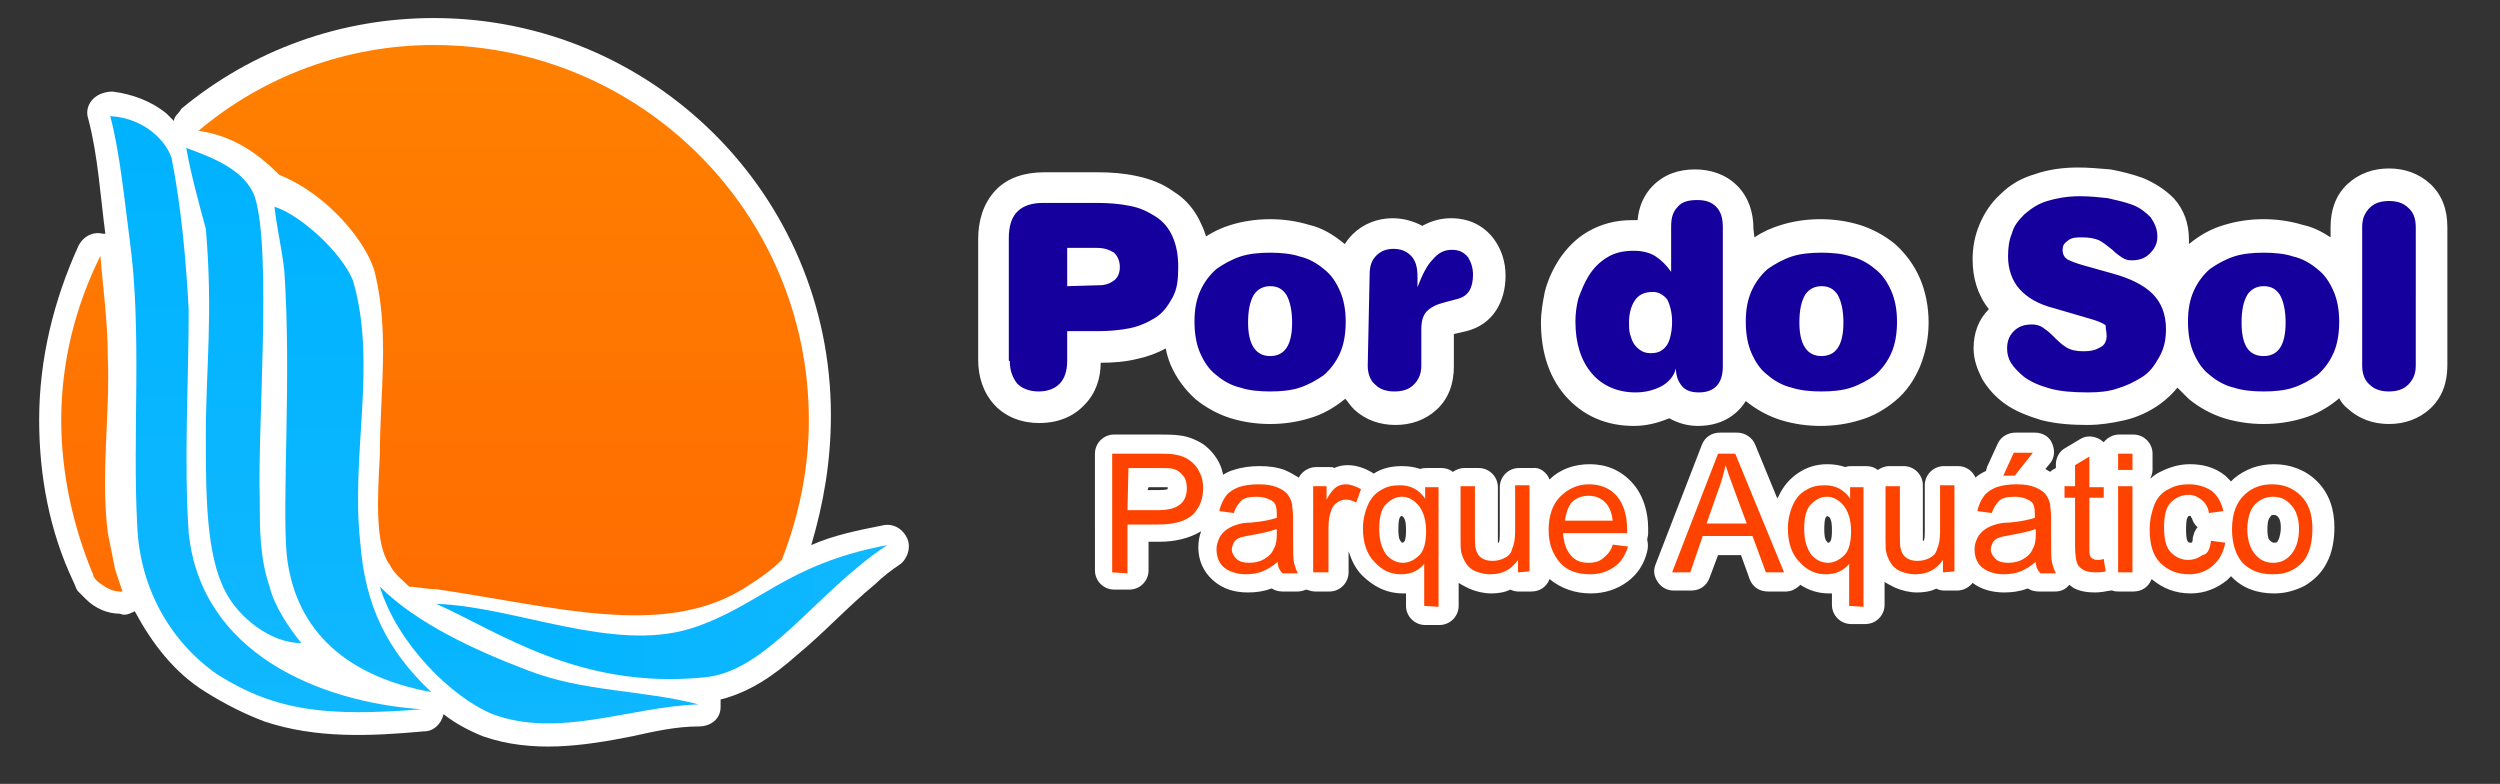 <?xml version="1.0" encoding="utf-8"?>
<!-- Generator: Adobe Illustrator 24.0.0, SVG Export Plug-In . SVG Version: 6.00 Build 0)  -->
<svg version="1.1"
	 id="svg73" xmlns:cc="http://creativecommons.org/ns#" xmlns:dc="http://purl.org/dc/elements/1.1/" xmlns:inkscape="http://www.inkscape.org/namespaces/inkscape" xmlns:rdf="http://www.w3.org/1999/02/22-rdf-syntax-ns#" xmlns:sodipodi="http://sodipodi.sourceforge.net/DTD/sodipodi-0.dtd" xmlns:svg="http://www.w3.org/2000/svg"
	 xmlns="http://www.w3.org/2000/svg" xmlns:xlink="http://www.w3.org/1999/xlink" x="0px" y="0px" viewBox="0 0 261.2 81.9"
	 style="enable-background:new 0 0 261.2 81.9;" xml:space="preserve">
<rect x="0" y="0" width="261.2" height="81.9" fill="#333333" stroke="none"/>
<style type="text/css">
	.st0{fill-rule:evenodd;clip-rule:evenodd;fill:#FFFFFF;}
	.st1{fill:url(#path18_1_);}
	.st2{fill:url(#path28_1_);}
	.st3{fill:url(#path38_1_);}
	.st4{fill:url(#path48_1_);}
	.st5{fill:url(#path58_1_);}
	.st6{fill:url(#path67_1_);}
	.st7{fill-rule:evenodd;clip-rule:evenodd;fill:#15009E;}
	.st8{fill-rule:evenodd;clip-rule:evenodd;fill:#FE4300;}
</style>
	<g>
	<g id="Layer1000" transform="matrix(2.561,0,0,2.561,-575.206,-553.083)">
		<path class="st0" d="M257.7,238.2c0.9-0.4,1.9-0.6,2.9-0.8c0.4-0.1,0.8,0.1,1,0.5c0.2,0.4,0,0.9-0.3,1.1c-0.3,0.2-0.7,0.5-1,0.8
			c-1.1,0.9-2.1,2-3.2,2.9c-0.9,0.8-1.9,1.5-3.1,1.8c0,0.1,0,0.2,0,0.3c0,0.5-0.4,0.8-0.9,0.8c-0.9,0-1.8,0.2-2.7,0.4
			c-2,0.4-4.1,0.7-6.1,0c-0.5-0.2-1.1-0.5-1.6-0.9c-0.1,0.4-0.4,0.7-0.8,0.7c-2.2,0.2-4.4,0.3-6.5-0.4c-0.8-0.3-1.6-0.7-2.4-1.2
			c-1.3-0.8-2.2-2-2.9-3.3c-0.2,0.1-0.4,0.2-0.6,0.1c-0.5,0-1-0.2-1.4-0.6c-0.1-0.1-0.2-0.2-0.3-0.3s-0.1-0.2-0.2-0.4
			c-1-2.1-1.4-4.4-1.4-6.6c0-2.5,0.6-4.9,1.6-7.1c0.2-0.4,0.6-0.6,1-0.5c0,0,0,0,0.1,0c-0.2-1.5-0.3-3.2-0.7-4.7
			c-0.1-0.3,0-0.6,0.2-0.8c0.2-0.2,0.5-0.3,0.8-0.3c0.8,0.1,1.6,0.4,2.2,0.9c0.1,0.1,0.2,0.2,0.3,0.3c0-0.2,0.2-0.3,0.3-0.5
			c2.9-2.4,6.5-3.7,10.3-3.7c8.9,0,16.2,7.2,16.2,16.2C258.5,234.8,258.2,236.5,257.7,238.2L257.7,238.2z"/>

		<linearGradient id="path18_1_" gradientUnits="userSpaceOnUse" x1="375.339" y1="359.481" x2="375.339" y2="386.025" gradientTransform="matrix(7.508 0 0 5.729 -2575.58 -1841.636)">
			<stop  offset="0" style="stop-color:#FF8000"/>
			<stop  offset="1" style="stop-color:#FF0009"/>
		</linearGradient>
		<path id="path18" class="st1" d="M242.3,217.8c8.4,0,15.3,6.8,15.3,15.3c0,2-0.4,3.9-1.1,5.7c-0.4,0.4-0.8,0.7-1.6,1.2
			c-3.3,2-7.7,0.7-12.5,0c-0.4,0-0.8-0.1-1.1-0.1c-0.3-0.3-0.6-0.5-0.8-0.9c-0.6-0.8-0.5-2.7-0.4-4.5c0-2.5,0.4-4.9-0.2-7.4
			c-0.3-1.2-1.9-3.2-3.9-4c-0.9-0.9-1.9-1.6-3.3-1.8C235.3,219.1,238.7,217.8,242.3,217.8L242.3,217.8z M229.6,240.1
			c-0.1-0.3-0.2-0.6-0.3-0.9c-0.1-0.5-0.2-1-0.3-1.5c-0.3-2.4,0.1-4.8,0-7.2c0-1.4-0.2-2.8-0.3-4.1c-1,2-1.6,4.3-1.6,6.7
			c0,2.2,0.5,4.4,1.3,6.3c0,0.1,0.1,0.2,0.2,0.3C229,240,229.2,240.1,229.6,240.1L229.6,240.1z"/>
		<g id="Layer1001">

				<linearGradient id="path28_1_" gradientUnits="userSpaceOnUse" x1="409.291" y1="327.281" x2="409.291" y2="338.546" gradientTransform="matrix(3.714 0 0 11.582 -1281.005 -3566.397)">
				<stop  offset="0" style="stop-color:#00B3FF"/>
					<stop  offset="1" style="stop-color:#69D2FF"/>
			</linearGradient>
			<path id="path28" class="st2" d="M235.8,224.4c0.1,0.9,0.3,1.7,0.4,2.6c0.3,4.3-0.1,9.4,0.1,11.6c0.3,2.8,2.1,4.9,5.9,5.6
				c-1.8-1.7-2.7-3.5-2.9-6.1c-0.4-3.6,0.7-7.3-0.3-10.7C238.5,226.2,236.8,224.7,235.8,224.4z"/>

			<linearGradient id="path38_1_" gradientUnits="userSpaceOnUse" x1="367.163" y1="386.447" x2="367.163" y2="394.971" gradientTransform="matrix(10.031 0 0 4.288 -3436.499 -1417.058)">
				<stop  offset="0" style="stop-color:#00B3FF"/>
				<stop  offset="1" style="stop-color:#69D2FF"/>
			</linearGradient>
			<path id="path38" class="st3" d="M240.1,239.9c0.7,2.3,2.9,4.5,4.6,5.2c2.7,1,5.6-0.3,8.4-0.4c-2.3-0.6-4.7-0.5-7-1.4
				C244,242.5,241.6,241.4,240.1,239.9z"/>

			<linearGradient id="path48_1_" gradientUnits="userSpaceOnUse" x1="420.246" y1="322.095" x2="420.246" y2="331.787" gradientTransform="matrix(3.143 0 0 13.684 -1086.341 -4185.613)">
				<stop  offset="0" style="stop-color:#00B3FF"/>
				<stop  offset="1" style="stop-color:#69D2FF"/>
			</linearGradient>
			<path id="path48" class="st4" d="M232.2,222c1.1,0.4,2.4,0.9,2.8,2c0.7,2.2,0.1,9.5,0.2,12.3c0,1.3,0,2.4,0.4,3.6
				c0.2,0.8,0.8,1.7,1.3,2.3c-1.3,0-2.6-1.1-3.1-2.1c-0.8-1.5-0.8-4-0.8-6.4c0-2.7,0.3-4.9,0-8.4C232.7,224.2,232.4,223.1,232.2,222
				L232.2,222z"/>

			<linearGradient id="path58_1_" gradientUnits="userSpaceOnUse" x1="393.874" y1="335.857" x2="393.874" y2="353.416" gradientTransform="matrix(4.735 0 0 9.084 -1629.47 -2830.175)">
				<stop  offset="0" style="stop-color:#00B3FF"/>
				<stop  offset="1" style="stop-color:#69D2FF"/>
			</linearGradient>
			<path id="path58" class="st5" d="M231.6,222.4c0.4,2,0.6,4.3,0.7,6.2c0,2.9-0.2,6.2,0,9.1c0.5,4.9,5.3,6.9,9.5,7.2
				c-3.8,0.3-5.9,0.1-8.3-1.4c-1.9-1.3-3.2-3.5-3.3-6.1c-0.2-3.7,0.2-7.9-0.3-11.6c-0.2-1.5-0.4-3.6-0.8-5.1
				C230.6,220.8,231.4,221.8,231.6,222.4L231.6,222.4z"/>

			<linearGradient id="path67_1_" gradientUnits="userSpaceOnUse" x1="362.558" y1="404.728" x2="372.601" y2="404.728" gradientTransform="matrix(11.996 0 0 3.586 -4106.936 -1210.193)">
				<stop  offset="0" style="stop-color:#00B3FF"/>
				<stop  offset="1" style="stop-color:#69D2FF"/>
			</linearGradient>
			<path id="path67" class="st6" d="M242.4,240.6c2.5,1.1,5.8,3.5,10.9,3c2.6-0.2,4.6-3.5,7.5-5.4c-4.2,0.8-5.2,2.5-8,3.4
				C249.6,242.6,245.6,240.7,242.4,240.6z"/>
		</g>
	</g>
		<g id="Por_do_Sol_1_">
		<path id="Por_do_Sol_outline" class="st0" d="M243.5,24.8v-1.1c0-1.7,0.5-3.3,1.8-4.5c1.2-1.1,2.7-1.6,4.3-1.6
			c1.6,0,3.1,0.5,4.3,1.6c1.3,1.2,1.8,2.8,1.8,4.5v14.5c0,1.7-0.5,3.3-1.8,4.5c-1.2,1.1-2.7,1.6-4.3,1.6c-1.6,0-3.1-0.5-4.3-1.6
			c-0.4-0.3-0.7-0.7-0.9-1.1c0,0-0.1,0.1-0.1,0.1c-1.1,0.9-2.3,1.6-3.7,2c-1.3,0.4-2.7,0.6-4.1,0.6s-2.8-0.2-4.1-0.6
			c-1.3-0.4-2.6-1.1-3.7-2c-0.4-0.4-0.8-0.8-1.2-1.2c-0.5,0.6-1.1,1.2-1.8,1.7c-1.1,0.8-2.4,1.4-3.7,1.7c-1.3,0.3-2.6,0.5-3.9,0.5
			c-1.6,0-3.2-0.1-4.8-0.5c-1.3-0.4-2.7-0.9-3.8-1.7c-1-0.7-1.8-1.6-2.4-2.6c-0.5-1-0.9-2-0.9-3.2c0-1.6,0.5-3,1.6-4.1
			c-1.2-1.5-1.7-3.3-1.7-5.2c0-1.2,0.2-2.4,0.7-3.6c0.5-1.2,1.2-2.3,2.2-3.2c1-1,2.2-1.7,3.6-2.1c1.4-0.5,3-0.7,4.5-0.7
			c1.1,0,2.2,0.1,3.4,0.2c1.1,0.2,2.3,0.5,3.4,0.9c1.2,0.5,2.3,1.2,3.2,2.1c1.1,1.2,1.6,2.7,1.6,4.3c0,0.2,0,0.4,0,0.5c0,0,0,0,0,0
			c1.1-0.9,2.3-1.6,3.7-2c1.3-0.4,2.7-0.6,4.1-0.6s2.8,0.2,4.1,0.6C241.6,23.7,242.6,24.2,243.5,24.8L243.5,24.8z M183.3,24.8
			c0.9-0.6,1.8-1,2.8-1.3c1.3-0.4,2.7-0.6,4.1-0.6s2.8,0.2,4.1,0.6c1.3,0.4,2.6,1.1,3.7,2c1.1,1,2,2.2,2.6,3.6
			c0.6,1.4,0.9,3,0.9,4.6s-0.3,3.1-0.9,4.6c-0.6,1.4-1.4,2.6-2.6,3.6c-1.1,0.9-2.3,1.6-3.7,2c-1.3,0.4-2.7,0.6-4.1,0.6
			s-2.8-0.2-4.1-0.6c-1.3-0.4-2.6-1.1-3.7-2l0,0c-1,1.6-2.7,2.6-5,2.6c-1.1,0-2.1-0.3-3-0.8c-1.2,0.5-2.4,0.8-3.7,0.8
			c-2.8,0-5.3-1-7.2-3.2c-1.8-2.1-2.5-4.8-2.5-7.6c0-1.1,0.2-2.2,0.4-3.2c0.3-1.2,0.8-2.3,1.5-3.4c0.8-1.2,1.8-2.2,3-2.9
			c1.4-0.8,2.9-1.2,4.6-1.2c0.2,0,0.4,0,0.6,0c0.1-1.3,0.6-2.6,1.6-3.6c1.2-1.2,2.7-1.7,4.4-1.7c1.6,0,3.2,0.5,4.4,1.7
			c1.2,1.2,1.7,2.8,1.7,4.5L183.3,24.8z M140.5,25.5c0.2-0.3,0.5-0.7,0.8-1c1.1-1.1,2.6-1.7,4.2-1.7c1.1,0,2.2,0.3,3.1,0.8
			c0.9-0.5,1.9-0.8,3-0.8c1.8,0,3.4,0.7,4.5,2.2c0.8,1.1,1.2,2.4,1.2,3.8c0,2.7-1.3,5.1-4.1,5.8l-1.3,0.3v3.4c0,1.7-0.5,3.3-1.8,4.5
			c-1.2,1.1-2.7,1.6-4.3,1.6c-1.6,0-3.1-0.5-4.3-1.6c-0.3-0.3-0.6-0.7-0.9-1.1c0,0,0,0-0.1,0c-1.1,0.9-2.3,1.6-3.7,2
			c-1.3,0.4-2.7,0.6-4.1,0.6c-1.4,0-2.8-0.2-4.1-0.6c-1.3-0.4-2.6-1.1-3.7-2c-1.1-1-2-2.2-2.6-3.6c-0.2-0.5-0.4-1.1-0.5-1.7
			c-0.9,0.5-2,0.9-3,1.1c-1.2,0.3-2.5,0.4-3.8,0.4c0,1.6-0.5,3.2-1.7,4.4c-1.2,1.3-2.9,1.9-4.7,1.9c-1.8,0-3.5-0.6-4.7-1.9
			c-1.2-1.3-1.7-3-1.7-4.7V25c0-1.9,0.5-3.7,1.8-5.1c1.3-1.4,3.2-1.9,5.1-1.9h5.6c1.4,0,2.7,0.1,4.1,0.4c1.4,0.3,2.7,0.8,3.8,1.6
			c1.3,0.8,2.3,2,2.9,3.4c0.2,0.4,0.4,0.9,0.5,1.3c0.8-0.5,1.6-0.9,2.6-1.2c1.3-0.4,2.7-0.6,4.1-0.6s2.8,0.2,4.1,0.6
			C138.1,23.8,139.3,24.5,140.5,25.5C140.4,25.5,140.5,25.5,140.5,25.5L140.5,25.5z"/>
			<path id="Por_do_Sol" class="st7" d="M105.5,37.7c0,1,0.3,1.8,0.8,2.4c0.5,0.5,1.3,0.8,2.2,0.8c1,0,1.7-0.3,2.2-0.8
			c0.5-0.5,0.8-1.3,0.8-2.4v-3.1h3.1c1.3,0,2.4-0.1,3.4-0.3c1-0.2,1.9-0.6,2.7-1.1c0.8-0.5,1.3-1.2,1.8-2.1s0.6-1.9,0.6-3.2
			c0-1.3-0.2-2.3-0.6-3.2c-0.4-0.9-1-1.6-1.8-2.1s-1.6-0.9-2.7-1.1c-1-0.2-2.1-0.3-3.4-0.3H109c-1.2,0-2.1,0.3-2.7,0.9
			c-0.6,0.6-0.9,1.5-0.9,2.8V37.7z M111.5,29.9v-4h3.1c0.8,0,1.3,0.2,1.8,0.5c0.4,0.4,0.6,0.9,0.6,1.5c0,0.6-0.2,1.1-0.6,1.4
			c-0.4,0.3-0.9,0.5-1.5,0.5L111.5,29.9L111.5,29.9z M124.8,33.6c0,1.3,0.2,2.4,0.6,3.3c0.4,0.9,0.9,1.7,1.7,2.3
			c0.7,0.6,1.6,1.1,2.5,1.3c0.9,0.3,2,0.4,3.1,0.4c1.1,0,2.2-0.1,3.1-0.4s1.8-0.8,2.5-1.3c0.7-0.6,1.3-1.4,1.7-2.3s0.6-2,0.6-3.3
			c0-1.2-0.2-2.3-0.6-3.2c-0.4-0.9-0.9-1.7-1.7-2.3c-0.7-0.6-1.6-1.1-2.5-1.3c-0.9-0.3-2-0.4-3.1-0.4c-1.1,0-2.2,0.1-3.1,0.4
			c-0.9,0.3-1.8,0.8-2.5,1.3c-0.7,0.6-1.3,1.4-1.7,2.3C125,31.3,124.8,32.3,124.8,33.6z M135,33.7c0,2.4-0.8,3.5-2.3,3.5
			s-2.3-1.2-2.3-3.5c0-1.3,0.2-2.2,0.6-2.9c0.4-0.6,1-0.9,1.7-0.9c0.8,0,1.3,0.3,1.7,0.9C134.8,31.5,135,32.5,135,33.7L135,33.7z
			 M142.9,38.2c0,0.9,0.3,1.6,0.8,2c0.5,0.5,1.2,0.7,2,0.7c0.8,0,1.5-0.2,2-0.7c0.5-0.5,0.8-1.1,0.8-2v-3.8c0-0.9,0.2-1.5,0.6-1.9
			c0.4-0.4,1-0.7,1.8-0.9l1.5-0.4c1-0.3,1.5-1.1,1.5-2.5c0-0.7-0.2-1.3-0.5-1.8c-0.4-0.5-0.9-0.8-1.7-0.8s-1.4,0.3-2,1
			c-0.6,0.6-1.1,1.6-1.6,2.9h0v-1.1c0-1-0.2-1.7-0.7-2.2c-0.5-0.5-1.1-0.7-1.8-0.7c-0.7,0-1.3,0.2-1.8,0.7c-0.5,0.5-0.7,1.1-0.7,2
			L142.9,38.2L142.9,38.2z M174.6,28.4L174.6,28.4c-0.5-0.7-1-1.2-1.6-1.6c-0.6-0.4-1.4-0.6-2.3-0.6c-1.1,0-2,0.2-2.8,0.7
			c-0.8,0.5-1.4,1.1-1.9,1.9c-0.5,0.8-0.8,1.6-1.1,2.4c-0.2,0.8-0.3,1.6-0.3,2.4c0,2.3,0.6,4.1,1.7,5.4c1.1,1.3,2.7,2,4.6,2
			c0.9,0,1.8-0.2,2.6-0.6c0.8-0.4,1.4-1.1,1.6-1.9h0c0,0.7,0.2,1.3,0.6,1.8c0.4,0.5,1,0.7,1.8,0.7c1.6,0,2.5-0.9,2.5-2.7V23.7
			c0-0.9-0.2-1.6-0.7-2.1c-0.5-0.5-1.1-0.7-2-0.7c-0.9,0-1.6,0.2-2,0.7c-0.5,0.5-0.7,1.1-0.7,2.1L174.6,28.4L174.6,28.4z
			 M174.7,33.6c0,1-0.2,1.9-0.5,2.4c-0.4,0.6-0.9,0.9-1.7,0.9c-0.5,0-0.8-0.1-1.1-0.3c-0.3-0.2-0.5-0.4-0.7-0.7
			c-0.2-0.3-0.3-0.7-0.4-1c-0.1-0.4-0.1-0.8-0.1-1.2c0-0.9,0.2-1.7,0.6-2.3c0.4-0.6,1-0.9,1.9-0.9c0.6,0,1.1,0.3,1.5,0.8
			C174.5,31.9,174.7,32.7,174.7,33.6L174.7,33.6z M182.4,33.6c0,1.3,0.2,2.4,0.6,3.3c0.4,0.9,0.9,1.7,1.7,2.3
			c0.7,0.6,1.6,1.1,2.5,1.3c0.9,0.3,2,0.4,3.1,0.4c1.1,0,2.2-0.1,3.1-0.4c0.9-0.3,1.8-0.8,2.5-1.3c0.7-0.6,1.3-1.4,1.7-2.3
			c0.4-0.9,0.6-2,0.6-3.3c0-1.2-0.2-2.3-0.6-3.2c-0.4-0.9-0.9-1.7-1.7-2.3c-0.7-0.6-1.6-1.1-2.5-1.3c-0.9-0.3-2-0.4-3.1-0.4
			c-1.1,0-2.2,0.1-3.1,0.4c-0.9,0.3-1.8,0.8-2.5,1.3c-0.7,0.6-1.3,1.4-1.7,2.3C182.6,31.3,182.4,32.3,182.4,33.6z M192.6,33.7
			c0,2.4-0.8,3.5-2.3,3.5s-2.3-1.2-2.3-3.5c0-1.3,0.2-2.2,0.6-2.9c0.4-0.6,1-0.9,1.7-0.9c0.8,0,1.3,0.3,1.7,0.9
			C192.4,31.5,192.6,32.5,192.6,33.7L192.6,33.7z M220.1,35.1c0,0.5-0.2,1-0.7,1.2c-0.5,0.3-1,0.4-1.7,0.4c-0.7,0-1.3-0.1-1.8-0.4
			c-0.5-0.3-0.9-0.7-1.4-1.2c-0.4-0.4-0.8-0.7-1.1-0.9s-0.7-0.3-1.1-0.3c-0.8,0-1.4,0.2-1.9,0.7c-0.5,0.5-0.7,1.1-0.7,1.8
			c0,0.5,0.1,1,0.4,1.5c0.3,0.5,0.8,1,1.4,1.5c0.7,0.5,1.6,0.9,2.7,1.2c1.1,0.3,2.4,0.4,4,0.4c1.1,0,2.1-0.1,3-0.4
			c1-0.3,1.8-0.7,2.6-1.2c0.8-0.5,1.3-1.2,1.8-2.1s0.7-1.8,0.7-2.9c0-1.6-0.5-2.8-1.4-3.7c-0.9-0.9-2.3-1.6-4.1-2.1l-3.2-0.9
			c-0.7-0.2-1.2-0.4-1.6-0.6c-0.3-0.2-0.5-0.5-0.5-1s0.2-0.7,0.6-1s0.9-0.3,1.4-0.3c0.8,0,1.3,0.1,1.8,0.3c0.4,0.2,0.9,0.6,1.4,1
			c0.4,0.4,0.7,0.6,1,0.8c0.3,0.2,0.6,0.3,1,0.3c0.8,0,1.4-0.2,1.9-0.7c0.5-0.5,0.8-1,0.8-1.8c0-0.8-0.3-1.4-0.7-2
			c-0.5-0.5-1.1-1-1.9-1.3c-0.8-0.3-1.7-0.5-2.6-0.7c-0.9-0.1-1.9-0.2-2.9-0.2c-1.3,0-2.4,0.2-3.4,0.5c-1,0.3-1.7,0.8-2.4,1.4
			c-0.6,0.6-1.1,1.2-1.3,2c-0.3,0.7-0.4,1.5-0.4,2.4c0,1.3,0.4,2.5,1.2,3.4c0.8,0.9,2,1.6,3.6,2l4.1,1.2c0.6,0.2,1.1,0.4,1.3,0.6
			C220,34.4,220.1,34.7,220.1,35.1L220.1,35.1z M228.6,33.6c0,1.3,0.2,2.4,0.6,3.3c0.4,0.9,0.9,1.7,1.7,2.3c0.7,0.6,1.6,1.1,2.5,1.3
			c0.9,0.3,2,0.4,3.1,0.4s2.2-0.1,3.1-0.4s1.8-0.8,2.5-1.3c0.7-0.6,1.3-1.4,1.7-2.3c0.4-0.9,0.6-2,0.6-3.3c0-1.2-0.2-2.3-0.6-3.2
			c-0.4-0.9-0.9-1.7-1.7-2.3c-0.7-0.6-1.6-1.1-2.5-1.3c-0.9-0.3-2-0.4-3.1-0.4s-2.2,0.1-3.1,0.4c-0.9,0.3-1.8,0.8-2.5,1.3
			c-0.7,0.6-1.3,1.4-1.7,2.3C228.8,31.3,228.6,32.3,228.6,33.6z M238.8,33.7c0,2.4-0.8,3.5-2.3,3.5c-1.6,0-2.3-1.2-2.3-3.5
			c0-1.3,0.2-2.2,0.6-2.9c0.4-0.6,1-0.9,1.7-0.9c0.8,0,1.3,0.3,1.7,0.9C238.6,31.5,238.8,32.5,238.8,33.7L238.8,33.7z M246.8,38.2
			c0,0.9,0.3,1.6,0.8,2c0.5,0.5,1.2,0.7,2,0.7c0.8,0,1.5-0.2,2-0.7c0.5-0.5,0.8-1.1,0.8-2V23.7c0-0.9-0.3-1.6-0.8-2
			c-0.5-0.5-1.2-0.7-2-0.7c-0.8,0-1.5,0.2-2,0.7c-0.5,0.5-0.8,1.1-0.8,2V38.2z"/>
	</g>
		<g id="Parque_Aquatico">
		<path id="path4" class="st0" d="M233.1,50.3c0.1-0.1,0.2-0.2,0.3-0.3c1.2-1,2.6-1.5,4.2-1.5c1.7,0,3.3,0.6,4.5,1.8
			c1.3,1.3,1.8,3,1.8,4.8c0,1.2-0.2,2.6-0.8,3.7c-0.5,1-1.3,1.8-2.3,2.4c-1,0.5-2,0.8-3.2,0.8c-1.7,0-3.3-0.5-4.5-1.8
			c-0.1,0.1-0.3,0.3-0.4,0.4c-1.1,0.9-2.4,1.4-3.8,1.4c-1.6,0-2.9-0.5-4.1-1.5c-0.3,0.8-1,1.3-1.9,1.3h-1.5c-0.2,0-0.5,0-0.7-0.1
			c-0.1,0-0.1,0-0.2,0c-0.5,0.1-1.1,0.2-1.6,0.2c-0.8,0-1.6-0.1-2.3-0.5c-0.1-0.1-0.3-0.2-0.4-0.3c-0.4,0.5-0.9,0.7-1.5,0.7H213
			c-0.4,0-0.8-0.1-1.1-0.3c0,0-0.1,0-0.1,0c-0.8,0.3-1.6,0.4-2.4,0.4c-1.2,0-2.4-0.3-3.3-1c-0.4,0.5-1,0.8-1.6,0.8h-1.4
			c-0.3,0-0.6-0.1-0.8-0.2c-0.6,0.3-1.3,0.4-2,0.4c-0.8,0-1.6-0.2-2.3-0.5c-0.4-0.2-0.8-0.4-1.1-0.6v2.4c0,1.1-0.9,2-2,2h-1.5
			c-1.1,0-2-0.9-2-2v-1.2c-0.1,0-0.2,0-0.3,0c-1.1,0-2.1-0.3-3-0.9c-0.4,0.4-0.9,0.7-1.5,0.7h-1.9c-0.9,0-1.6-0.5-1.9-1.3l-0.9-2.5
			h-2.4l-0.9,2.4c-0.3,0.8-1,1.3-1.9,1.3h-1.8c-0.7,0-1.3-0.3-1.7-0.9s-0.5-1.2-0.2-1.9l4.8-12.4c0.3-0.8,1-1.3,1.9-1.3h1.8
			c0.8,0,1.6,0.5,1.9,1.3l2.3,5.6c0-0.1,0.1-0.2,0.1-0.2c0.5-1.1,1.2-1.9,2.1-2.5c0.9-0.6,1.9-0.9,3-0.9c0.7,0,1.3,0.1,1.9,0.3
			c0.2-0.1,0.5-0.1,0.8-0.1h1.4c0.4,0,0.8,0.1,1.2,0.4c0.3-0.2,0.7-0.4,1.2-0.4h1.5c1.1,0,2,0.9,2,2v5c0,0.2,0,0.5,0,0.8
			c0,0,0,0,0.1,0l0,0c0.1-0.2,0.1-0.7,0.1-1v-4.8c0-1.1,0.9-2,2-2h1.5c0.8,0,1.5,0.5,1.8,1.2c0.3-0.3,0.7-0.5,1.1-0.7
			c0-0.1,0.1-0.3,0.1-0.4l1.1-2.4c0.3-0.7,1-1.2,1.9-1.2h2c0.8,0,1.5,0.4,1.8,1.1c0.3,0.7,0.3,1.5-0.2,2.1l-0.5,0.6
			c0.2,0.1,0.3,0.2,0.5,0.3c0.2-0.2,0.4-0.3,0.6-0.4v-0.4c0-0.7,0.4-1.4,1-1.7l1.5-0.9c0.6-0.4,1.4-0.4,2.1,0
			c0.1,0.1,0.3,0.2,0.4,0.3c0.4-0.5,1-0.8,1.6-0.8h1.5c1.1,0,2,0.9,2,2v1.7c0,0.3-0.1,0.6-0.2,0.8c0,0,0,0.1,0,0.1
			c0.3-0.3,0.6-0.5,1-0.7c1-0.5,2-0.8,3.1-0.8c1.3,0,2.6,0.3,3.7,1.2C232.7,49.9,232.9,50.1,233.1,50.3L233.1,50.3z M228.9,53.9
			c-0.2,0-0.3,0-0.3,0.1c-0.2,0.2-0.2,1-0.2,1.3c0,0.3,0,1.1,0.2,1.3c0.1,0.1,0.1,0.1,0.3,0.1c0,0,0.1,0,0.1,0
			c0.1-0.1,0.1-0.4,0.1-0.5c0.1-0.4,0.2-0.8,0.5-1.1c-0.3-0.3-0.5-0.6-0.6-1C228.9,54.1,228.9,54,228.9,53.9L228.9,53.9z
			 M161.9,50.1c1.1-1.1,2.6-1.6,4.2-1.6c1.7,0,3.2,0.6,4.4,1.9c1.2,1.3,1.7,3.1,1.7,4.8c0,0.2,0,0.3,0,0.5c0,0.3-0.1,0.5-0.1,0.7
			c0.1,0.4,0.1,0.8,0,1.2c-0.3,1.3-1,2.4-2.1,3.2c-1.1,0.8-2.4,1.2-3.8,1.2c-1.6,0-3.1-0.5-4.3-1.5c-0.3,0.8-1,1.3-1.9,1.3h-1.4
			c-0.3,0-0.6-0.1-0.8-0.2c-0.6,0.3-1.3,0.4-2,0.4c-0.8,0-1.6-0.2-2.3-0.5c-0.4-0.2-0.8-0.4-1.1-0.6v2.4c0,1.1-0.9,2-2,2h-1.5
			c-1.1,0-2-0.9-2-2V62c-0.1,0-0.2,0-0.3,0c-1.7,0-3.1-0.7-4.3-1.9c-0.7-0.7-1.1-1.6-1.4-2.5v2.2c0,1.1-0.9,2-2,2h-1.5
			c-0.3,0-0.6-0.1-0.9-0.2c-0.3,0.1-0.6,0.2-0.9,0.2h-1.6c-0.4,0-0.8-0.1-1.1-0.3c0,0-0.1,0-0.1,0c-0.8,0.3-1.6,0.4-2.4,0.4
			c-1.3,0-2.6-0.3-3.7-1.3c-1-0.9-1.5-2.1-1.5-3.4c0-0.6,0.1-1.2,0.3-1.7c-1.3,0.8-2.9,1.1-4.3,1.1h-1.2v3c0,1.1-0.9,2-2,2h-1.6
			c-1.1,0-2-0.9-2-2V47.4c0-1.1,0.9-2,2-2h4.7c0.7,0,1.5,0,2.2,0.1c0.8,0.1,1.6,0.4,2.4,0.9c0.7,0.5,1.3,1.2,1.7,2
			c0.2,0.4,0.3,0.8,0.4,1.2c0.3-0.2,0.7-0.4,1.1-0.5c0.9-0.3,1.8-0.4,2.7-0.4c0.9,0,1.8,0.1,2.6,0.4c0.5,0.2,1,0.5,1.5,0.8
			c0.3-0.6,1-1.1,1.8-1.1h1.4c0.2,0,0.4,0,0.5,0.1c0.4-0.2,0.9-0.3,1.4-0.3c0.9,0,1.8,0.3,2.6,0.8c0,0,0.1,0,0.1,0.1
			c0.9-0.6,1.9-0.8,3-0.8c0.7,0,1.3,0.1,1.9,0.3c0.2-0.1,0.5-0.1,0.8-0.1h1.4c0.4,0,0.8,0.1,1.2,0.4c0.3-0.2,0.7-0.4,1.2-0.4h1.5
			c1.1,0,2,0.9,2,2v5c0,0.2,0,0.5,0,0.8c0,0,0,0,0.1,0l0,0c0.1-0.2,0.1-0.7,0.1-1v-4.8c0-1.1,0.9-2,2-2h1.5
			C160.8,48.8,161.6,49.3,161.9,50.1L161.9,50.1z M119.9,51.2h1.2c0.2,0,0.7,0,0.9-0.1c0,0,0-0.1,0-0.1s0-0.1,0-0.1
			c-0.3,0-0.7,0-0.9,0h-1.1L119.9,51.2L119.9,51.2z M146.4,53.9L146.4,53.9L146.4,53.9c0,0-0.1,0.1-0.1,0.1
			c-0.2,0.2-0.2,1.1-0.2,1.3c0,0.3,0,1.1,0.3,1.3c0,0.1,0.1,0.1,0.2,0.1h0c0,0,0.1-0.1,0.1-0.1c0.2-0.2,0.2-0.9,0.2-1.2
			c0-0.4,0-1.1-0.3-1.4C146.6,54,146.5,53.9,146.4,53.9L146.4,53.9z M190.9,53.9L190.9,53.9C190.9,53.9,190.9,53.9,190.9,53.9
			c0,0-0.1,0.1-0.1,0.1c-0.2,0.2-0.2,1.1-0.2,1.3c0,0.3,0,1.1,0.3,1.3c0,0.1,0.1,0.1,0.2,0.1h0c0,0,0.1-0.1,0.1-0.1
			c0.2-0.2,0.2-0.9,0.2-1.2c0-0.4,0-1.1-0.3-1.4C191,54,190.9,53.9,190.9,53.9L190.9,53.9z M236.9,55.3c0,0.3,0,1,0.3,1.2
			c0.1,0.1,0.2,0.2,0.4,0.2c0.2,0,0.3,0,0.4-0.2c0.2-0.3,0.3-1,0.3-1.3c0-0.3,0-0.9-0.3-1.2c-0.1-0.1-0.2-0.2-0.4-0.2
			c-0.2,0-0.3,0-0.4,0.2C236.9,54.3,236.9,55,236.9,55.3L236.9,55.3z"/>
			<path id="path8" class="st8" d="M116.2,59.8V47.4h4.7c0.8,0,1.5,0,1.9,0.1c0.6,0.1,1.1,0.3,1.5,0.6c0.4,0.3,0.8,0.7,1,1.2
			c0.3,0.5,0.4,1.1,0.4,1.7c0,1.1-0.3,1.9-1,2.7c-0.7,0.7-1.9,1.1-3.7,1.1h-3.2v5.1L116.2,59.8L116.2,59.8z M117.8,53.3h3.2
			c1.1,0,1.8-0.2,2.3-0.6c0.5-0.4,0.7-1,0.7-1.7c0-0.5-0.1-1-0.4-1.3c-0.3-0.4-0.6-0.6-1-0.7c-0.3-0.1-0.8-0.1-1.5-0.1h-3.2
			L117.8,53.3L117.8,53.3z M133.5,58.7c-0.6,0.5-1.1,0.8-1.6,1c-0.5,0.2-1.1,0.3-1.7,0.3c-1,0-1.8-0.3-2.3-0.7s-0.8-1.1-0.8-1.9
			c0-0.4,0.1-0.8,0.3-1.2c0.2-0.4,0.5-0.7,0.8-0.9c0.3-0.2,0.7-0.4,1.1-0.5c0.3-0.1,0.8-0.2,1.4-0.2c1.2-0.1,2.1-0.3,2.7-0.5
			c0-0.2,0-0.3,0-0.4c0-0.6-0.1-1.1-0.4-1.3c-0.4-0.3-1-0.5-1.7-0.5c-0.7,0-1.3,0.1-1.6,0.4s-0.6,0.7-0.8,1.3l-1.5-0.2
			c0.1-0.6,0.4-1.2,0.7-1.6c0.3-0.4,0.8-0.7,1.3-0.9c0.6-0.2,1.3-0.3,2.1-0.3s1.4,0.1,1.9,0.3c0.5,0.2,0.8,0.4,1.1,0.7
			c0.2,0.3,0.4,0.6,0.5,1.1c0,0.3,0.1,0.7,0.1,1.4v2c0,1.4,0,2.3,0.1,2.7c0.1,0.4,0.2,0.7,0.4,1.1h-1.6
			C133.6,59.5,133.5,59.1,133.5,58.7L133.5,58.7z M133.3,55.3c-0.5,0.2-1.4,0.4-2.5,0.6c-0.6,0.1-1.1,0.2-1.3,0.3
			c-0.3,0.1-0.5,0.3-0.6,0.5c-0.1,0.2-0.2,0.5-0.2,0.7c0,0.4,0.2,0.7,0.5,1c0.3,0.3,0.8,0.4,1.3,0.4c0.6,0,1.1-0.1,1.6-0.4
			c0.5-0.3,0.8-0.6,1-1.1c0.2-0.3,0.3-0.8,0.3-1.5V55.3z M137.2,59.8v-9h1.4v1.4c0.3-0.6,0.7-1.1,1-1.3c0.3-0.2,0.6-0.3,1-0.3
			c0.5,0,1,0.2,1.6,0.5l-0.5,1.4c-0.4-0.2-0.7-0.3-1.1-0.3c-0.3,0-0.6,0.1-0.9,0.3c-0.3,0.2-0.5,0.5-0.6,0.8
			c-0.2,0.5-0.3,1.1-0.3,1.8v4.7L137.2,59.8z M148.8,63.3v-4.4c-0.2,0.3-0.6,0.6-1,0.8c-0.4,0.2-0.9,0.3-1.4,0.3
			c-1.1,0-2-0.4-2.8-1.3c-0.8-0.8-1.2-2-1.2-3.5c0-0.9,0.2-1.7,0.5-2.4c0.3-0.7,0.8-1.3,1.4-1.6c0.6-0.4,1.3-0.5,2-0.5
			c1.1,0,2,0.5,2.6,1.4v-1.2h1.4v12.5L148.8,63.3z M144.1,55.3c0,1.2,0.3,2,0.7,2.6c0.5,0.6,1.1,0.9,1.8,0.9c0.6,0,1.2-0.3,1.7-0.8
			c0.5-0.5,0.7-1.4,0.7-2.5c0-1.2-0.3-2.1-0.8-2.7c-0.5-0.6-1.1-0.9-1.7-0.9c-0.7,0-1.2,0.3-1.7,0.8
			C144.3,53.2,144.1,54.1,144.1,55.3L144.1,55.3z M158.6,59.8v-1.3c-0.7,1-1.6,1.5-2.9,1.5c-0.5,0-1-0.1-1.5-0.3s-0.8-0.5-1-0.8
			s-0.4-0.7-0.5-1.1c-0.1-0.3-0.1-0.8-0.1-1.4v-5.6h1.5v5c0,0.8,0,1.3,0.1,1.6c0.1,0.4,0.3,0.7,0.6,0.9s0.7,0.3,1.1,0.3
			c0.5,0,0.9-0.1,1.3-0.3c0.4-0.2,0.7-0.5,0.8-1c0.2-0.4,0.3-1,0.3-1.8v-4.8h1.5v9L158.6,59.8L158.6,59.8z M168.5,56.9l1.6,0.2
			c-0.3,0.9-0.7,1.6-1.4,2.1c-0.7,0.5-1.5,0.8-2.6,0.8c-1.3,0-2.4-0.4-3.1-1.2s-1.2-1.9-1.2-3.4c0-1.5,0.4-2.7,1.2-3.5
			c0.8-0.8,1.8-1.3,3-1.3c1.2,0,2.2,0.4,2.9,1.2s1.1,2,1.1,3.5c0,0.1,0,0.2,0,0.4h-6.7c0.1,1,0.3,1.7,0.8,2.3s1.1,0.8,1.9,0.8
			c0.5,0,1-0.1,1.4-0.4C167.9,58,168.3,57.6,168.5,56.9L168.5,56.9z M163.5,54.4h5c-0.1-0.8-0.3-1.3-0.6-1.7
			c-0.5-0.6-1.1-0.9-1.9-0.9c-0.7,0-1.3,0.2-1.8,0.7C163.8,53,163.6,53.7,163.5,54.4z M174.7,59.8l4.8-12.4h1.8l5.1,12.4h-1.9
			l-1.4-3.8h-5.2l-1.3,3.8H174.7z M178.3,54.7h4.2l-1.3-3.5c-0.4-1.1-0.7-1.9-0.9-2.6c-0.2,0.8-0.4,1.6-0.7,2.4L178.3,54.7z
			 M193.2,63.3v-4.4c-0.2,0.3-0.6,0.6-1,0.8c-0.4,0.2-0.9,0.3-1.4,0.3c-1.1,0-2-0.4-2.8-1.3c-0.8-0.8-1.2-2-1.2-3.5
			c0-0.9,0.2-1.7,0.5-2.4s0.8-1.3,1.4-1.6c0.6-0.4,1.3-0.5,2-0.5c1.1,0,2,0.5,2.6,1.4v-1.2h1.4v12.5L193.2,63.3z M188.5,55.3
			c0,1.2,0.3,2,0.7,2.6c0.5,0.6,1.1,0.9,1.8,0.9c0.6,0,1.2-0.3,1.7-0.8c0.5-0.5,0.7-1.4,0.7-2.5c0-1.2-0.3-2.1-0.8-2.7
			c-0.5-0.6-1.1-0.9-1.7-0.9c-0.7,0-1.2,0.3-1.7,0.8C188.7,53.2,188.5,54.1,188.5,55.3L188.5,55.3z M203,59.8v-1.3
			c-0.7,1-1.6,1.5-2.9,1.5c-0.5,0-1-0.1-1.5-0.3s-0.8-0.5-1-0.8s-0.4-0.7-0.5-1.1c-0.1-0.3-0.1-0.8-0.1-1.4v-5.6h1.5v5
			c0,0.8,0,1.3,0.1,1.6c0.1,0.4,0.3,0.7,0.6,0.9c0.3,0.2,0.7,0.3,1.1,0.3c0.5,0,0.9-0.1,1.3-0.3c0.4-0.2,0.7-0.5,0.8-1
			c0.2-0.4,0.3-1,0.3-1.8v-4.8h1.5v9L203,59.8L203,59.8z M212.7,58.7c-0.6,0.5-1.1,0.8-1.6,1c-0.5,0.2-1.1,0.3-1.7,0.3
			c-1,0-1.8-0.3-2.3-0.7s-0.8-1.1-0.8-1.9c0-0.4,0.1-0.8,0.3-1.2c0.2-0.4,0.5-0.7,0.8-0.9c0.3-0.2,0.7-0.4,1.1-0.5
			c0.3-0.1,0.8-0.2,1.4-0.2c1.2-0.1,2.1-0.3,2.7-0.5c0-0.2,0-0.3,0-0.4c0-0.6-0.1-1.1-0.4-1.3c-0.4-0.3-1-0.5-1.7-0.5
			c-0.7,0-1.3,0.1-1.6,0.4s-0.6,0.7-0.8,1.3l-1.5-0.2c0.1-0.6,0.4-1.2,0.7-1.6c0.3-0.4,0.8-0.7,1.3-0.9c0.6-0.2,1.3-0.3,2.1-0.3
			s1.4,0.1,1.9,0.3c0.5,0.2,0.8,0.4,1.1,0.7c0.2,0.3,0.4,0.6,0.5,1.1c0,0.3,0.1,0.7,0.1,1.4v2c0,1.4,0,2.3,0.1,2.7
			c0.1,0.4,0.2,0.7,0.4,1.1h-1.6C212.8,59.5,212.7,59.1,212.7,58.7L212.7,58.7z M212.6,55.3c-0.5,0.2-1.4,0.4-2.5,0.6
			c-0.6,0.1-1.1,0.2-1.3,0.3c-0.3,0.1-0.5,0.3-0.6,0.5c-0.1,0.2-0.2,0.5-0.2,0.7c0,0.4,0.2,0.7,0.5,1c0.3,0.3,0.8,0.4,1.3,0.4
			c0.6,0,1.1-0.1,1.6-0.4c0.5-0.3,0.8-0.6,1-1.1c0.2-0.3,0.3-0.8,0.3-1.5V55.3z M209.3,49.7l1.1-2.4h2l-1.9,2.4H209.3z M219.8,58.4
			l0.2,1.3c-0.4,0.1-0.8,0.1-1.1,0.1c-0.5,0-1-0.1-1.3-0.3c-0.3-0.2-0.5-0.4-0.6-0.7c-0.1-0.3-0.2-0.9-0.2-1.8V52h-1.1v-1.2h1.1
			v-2.2l1.5-0.9v3.2h1.5V52h-1.5v5.3c0,0.4,0,0.7,0.1,0.8c0,0.1,0.1,0.2,0.3,0.3s0.3,0.1,0.5,0.1C219.3,58.5,219.5,58.5,219.8,58.4
			L219.8,58.4z M221.3,49.1v-1.7h1.5v1.7H221.3z M221.3,59.8v-9h1.5v9H221.3z M231,56.5l1.5,0.2c-0.2,1-0.6,1.8-1.3,2.4
			c-0.7,0.6-1.5,0.9-2.5,0.9c-1.2,0-2.2-0.4-3-1.2c-0.8-0.8-1.1-2-1.1-3.5c0-1,0.2-1.8,0.5-2.6c0.3-0.7,0.8-1.3,1.5-1.6
			c0.7-0.4,1.4-0.5,2.1-0.5c1,0,1.8,0.3,2.4,0.7c0.6,0.5,1,1.2,1.2,2.1l-1.5,0.2c-0.1-0.6-0.4-1.1-0.8-1.4c-0.4-0.3-0.8-0.5-1.3-0.5
			c-0.8,0-1.4,0.3-1.9,0.8c-0.5,0.5-0.7,1.4-0.7,2.6c0,1.2,0.2,2.1,0.7,2.6c0.5,0.5,1.1,0.8,1.8,0.8c0.6,0,1.1-0.2,1.5-0.5
			C230.7,57.9,230.9,57.3,231,56.5L231,56.5z M233.2,55.3c0-1.7,0.5-2.9,1.4-3.7c0.8-0.7,1.7-1,2.8-1c1.2,0,2.2,0.4,3,1.2
			c0.8,0.8,1.2,1.9,1.2,3.4c0,1.2-0.2,2.1-0.5,2.7c-0.3,0.7-0.8,1.2-1.5,1.6c-0.7,0.4-1.4,0.5-2.2,0.5c-1.3,0-2.3-0.4-3.1-1.2
			C233.6,58,233.2,56.8,233.2,55.3L233.2,55.3z M234.8,55.3c0,1.1,0.3,2,0.8,2.6c0.5,0.6,1.1,0.9,1.9,0.9c0.8,0,1.4-0.3,1.9-0.9
			c0.5-0.6,0.8-1.5,0.8-2.6c0-1.1-0.3-2-0.8-2.5c-0.5-0.6-1.1-0.9-1.9-0.9c-0.8,0-1.4,0.3-1.9,0.8S234.8,54.2,234.8,55.3L234.8,55.3
			z"/>
	</g>
</g>
</svg>
